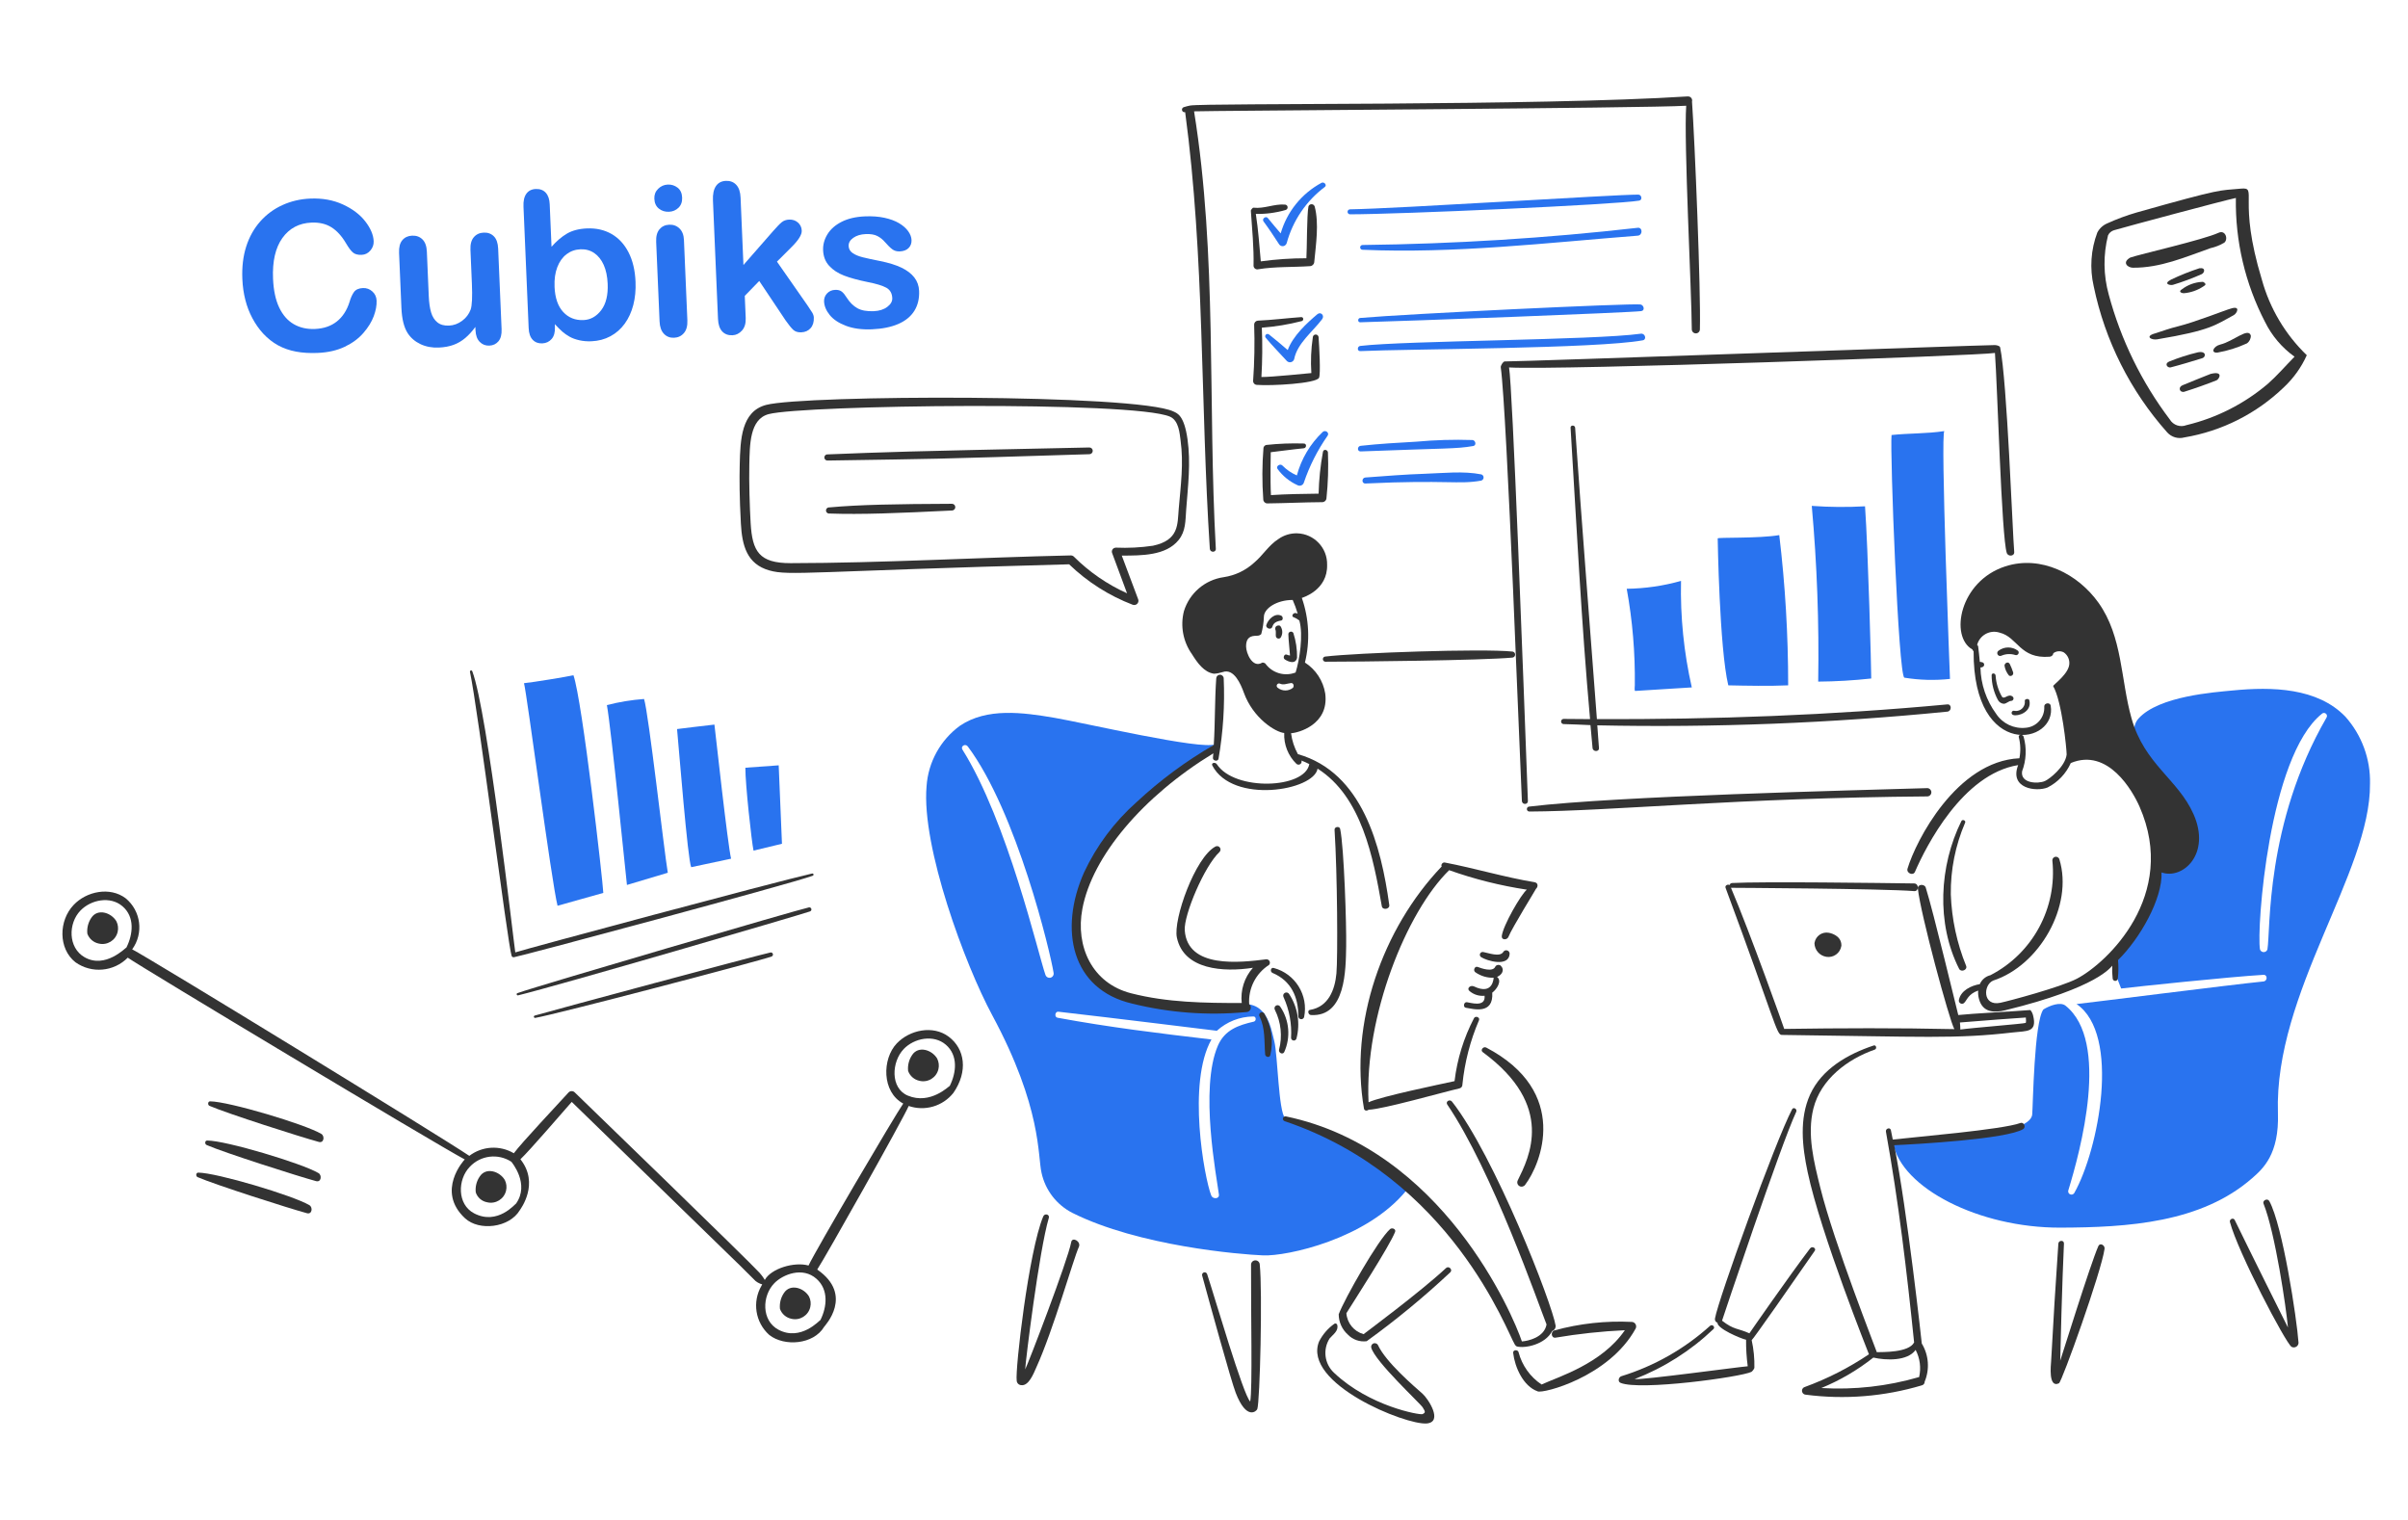 <?xml version="1.0" encoding="UTF-8"?><svg xmlns="http://www.w3.org/2000/svg" width="316.872" height="200" viewBox="0 0 316.872 200"><defs><style>.h{fill:#333;}.i{fill:#2973ef;}</style></defs><g id="a"><path class="i" d="M311.872,103.132c.079-3.25-1.081-6.408-3.245-8.834-3.674-3.8-9.623-3.959-14.888-3.436-2.289,.228-9.647,.714-12.324,3.681-3.375,3.741,9.576,13.3-2.809,31.358-.821,1.2-.136,2.454,.518,4.172,1.772-.219,14.258-1.538,18.733-1.8,.545-.032,.545,.818,0,.872-4.39,.438-22.987,2.809-24.6,2.973,5.862,4.008,2.907,19.19-.3,24.867-.124,.204-.39,.27-.595,.146-.162-.098-.241-.289-.196-.473,1.607-5.253,5.515-19.613-.355-24.322-.68-.547-2.072-.028-2.917,.491-1.227,1.636-1.372,12.814-1.473,13.824-.3,3-13.606,3.136-18.3,3.763,1.063,5.89,11.289,11.155,21.977,11.125,8.917-.025,18.563-.638,25.277-6.517,1.411-1.235,3.564-3.135,3.381-8.562-.523-15.833,12.216-31.66,12.116-43.328Zm-5.726-8.7c-8.081,13.975-7.35,28.056-7.771,30.485-.08,.271-.365,.426-.636,.346-.167-.049-.297-.179-.346-.346-.455-2.674,1.145-25.359,8.126-30.976,.15-.163,.403-.173,.565-.023,.145,.133,.171,.352,.062,.516v-.002Z"/><path class="i" d="M169.128,147.169c-.9-.9-.982-8.316-1.445-10.171s-1.009-5.781-5.236-4.69c-14.779,3.816-37.22-9.325-2.563-34.384-1.663,.818-17.207-2.8-21.078-3.463-4.228-.725-8.941-1.361-12.488,1.039-2.568,1.875-4.176,4.79-4.39,7.962-.691,7.988,5.1,23.558,8.616,30.076,6.6,12.241,5.986,18.6,6.517,20.8,.496,2.275,1.988,4.207,4.063,5.263,8.748,4.373,22.086,5.469,25.113,5.59,3.108,.124,13.607-2.127,18.842-8.562-1.472-4.252-15.27-8.778-15.951-9.46Zm-31.549-18.869c-.911-2.549-4.989-20.215-10.934-29.667-.274-.435,.383-.846,.709-.409,6.451,8.633,10.873,27.132,11.289,29.776,.063,.299-.129,.593-.428,.656-.271,.057-.543-.095-.636-.356Zm27.4,6.135c-2,.461-3.812,1.066-4.717,3.163-2.439,5.651-.144,17.371,.136,19.578,.08,.628-.817,.627-1.009,.137-.925-2.373-3.19-14.834,.028-20.533-6.763-.79-13.555-1.621-20.26-2.863-.437-.081-.328-.84,.109-.791,6.945,.788,20.832,2.509,20.86,2.509,1.307-1.189,3.004-1.858,4.771-1.881,.413-.054,.467,.594,.086,.681h-.004Z"/><path class="h" d="M263.772,87.563c.072,.492,.28,.955,.6,1.336,.176,.103,.403,.044,.506-.132,.049-.084,.063-.183,.04-.277-.12-.373-.266-.738-.436-1.091-.197-.406-.662-.192-.71,.164Z"/><path class="h" d="M263.364,86.281c.587-.255,1.247-.284,1.854-.082,.183,.046,.369-.065,.415-.248,.029-.116-.004-.239-.088-.324-.758-.574-1.805-.574-2.563,0-.172,.12-.213,.357-.093,.529,.107,.152,.307,.205,.475,.125Z"/><path class="h" d="M262.082,88.872c.005,1.123,.286,2.228,.818,3.217,.15,.291,.437,.486,.763,.518,.382,0,.655-.381,1.009-.381,.175-.014,.306-.167,.292-.342-.007-.092-.054-.176-.128-.231-.573-.436-1.063,.436-1.391,.027-.493-.859-.782-1.82-.845-2.808-.048-.329-.536-.355-.518,0Z"/><path class="h" d="M264.918,94.08c.572,.218,2.508-.355,2.127-1.936-.082-.273-.628-.191-.6,.082,.089,.638-.356,1.227-.994,1.316-.123,.017-.248,.015-.37-.008-.15-.049-.31,.033-.359,.182-.049,.15,.033,.31,.182,.359,.005,.002,.009,.003,.014,.004Z"/><path class="h" d="M258.101,108.041c-2.918,5.9-3.327,13.456-.3,19.441,.248,.49,1.125,.161,.927-.382-1.218-2.993-1.901-6.177-2.018-9.407-.04-3.242,.601-6.456,1.882-9.434,.132-.302-.356-.492-.491-.218Z"/><path class="h" d="M267.535,133.617c0-.109-.245-.709-.409-.709-1.908,.164-7.716,.464-9.434,.655-.218-.791-3.281-13.631-4.281-16.77-.165-.517-1.1-.462-1.036,.137,.341,3.3,4.144,17.342,4.8,18.487-7.444-.164-14.943-.136-22.387-.027,0-.055-4.444-12.543-7.007-18.569,0,0,20.042,.1,24.1,.436,.654,.054,.654-1,0-1.009-4.009-.055-20.014-.273-23.968-.055-.155,.015-.284,.124-.327,.273-.218-.163-.629,.055-.518,.355,6.523,17.572,6.7,19.351,7.389,19.359,18.681,.232,22.856,.551,30.431-.327,1.83-.212,3.22,.027,2.647-2.236Zm-.981,.982c-.137,.109-7.117,.654-8.589,.872,0-.3-.028-.627-.055-.927,1.827-.163,8.453-.654,8.671-.654,.027,.273,.055,.654-.027,.71v-.001Z"/><path class="h" d="M240.65,122.738c-.873-.158-1.71,.421-1.868,1.295-.006,.032-.011,.063-.014,.095,.027,.887,.679,1.63,1.555,1.773,.933,.159,1.817-.469,1.976-1.401,.006-.033,.01-.066,.014-.099,0-1.418-1.663-1.663-1.663-1.663Z"/><path class="h" d="M194.923,125.955c.687,.455,3.637,1.363,3.735-.463-.001-.249-.203-.45-.453-.45-.163,.001-.313,.089-.393,.232-.449,.7-1.938,.122-2.618,0-.198-.05-.399,.071-.449,.269-.04,.162,.032,.33,.177,.412Z"/><path class="h" d="M197.513,127.1c-.187-.185-.488-.183-.673,.003-.024,.024-.045,.05-.063,.079-.323,.793-1.883,.223-2.318,.055-.411-.159-.656,.493-.3,.709,.703,.489,1.544,.738,2.4,.709-.028,.027-.048,2.358-2.591,1.145-.462-.221-1.01,.247-.6,.6,.55,.473,1.269,.7,1.991,.627,.163,1.609-1.963,.872-2.345,.845-.409-.028-.518,.678-.109,.736,.9,.129,3.654,.982,3.463-1.99,.572-.409,1.336-1.554,.627-2.072,.627-.246,1.043-.907,.518-1.446Z"/><path class="h" d="M201.93,116.084c-3.98-.658-7.846-1.834-11.806-2.59-.3-.057-.546,.3-.409,.518-7.826,8.208-12.174,20.63-10.226,31.876,.052,.3,.437,.3,.6,.136,1.882-.055,9.868-2.329,11.971-2.809,.236-.057,.397-.276,.381-.518,.293-2.912,1.028-5.763,2.182-8.453,.16-.383-.466-.628-.655-.272-1.348,2.586-2.216,5.394-2.563,8.289-1.99,.436-9.68,2.018-11.316,2.781-.545-11.288,4.99-25.058,10.607-30.539,3.319,1.179,6.743,2.038,10.225,2.563-.763,.6-3.149,4.743-3.3,6.108-.06,.545,.7,.542,.873,.109,.468-1.182,3.626-6.271,3.626-6.326,.301-.273,.301-.791-.19-.873Z"/><path class="h" d="M238.196,164.266c-2.747,3.611-7.962,11.125-7.99,11.179-1.532-.689-2.033-.437-3.6-1.663,0-.027,7.682-23.032,9.762-27.485,.165-.354-.359-.684-.545-.328-2.236,4.281-9.731,25.064-10.144,27.513-.057,.247,.086,.496,.327,.573-.054,.763,3.027,2.072,3.763,2.236-.01,1.167,.062,2.333,.218,3.49-1.145,.082-13.933,1.827-14.888,1.69,3.851-1.491,7.372-3.724,10.363-6.571,.3-.277-.136-.708-.436-.436-3.362,3.032-7.345,5.293-11.671,6.626-.354,.109-.514,.7-.109,.872,2.505,1.065,15.845-.758,17.233-1.445,.17-.137,.302-.315,.382-.518,.029-1.228-.09-2.455-.355-3.654,.137-.027,5.7-7.989,8.262-11.7,.328-.379-.296-.735-.572-.379Z"/><path class="h" d="M265.872,147.769c-2.369,.88-14.043,1.854-16.8,2.181-.081-.409-.166-.817-.245-1.227-.084-.435-.733-.246-.654,.191,1.666,9.206,2.754,18.433,3.708,27.731-.709,1.363-4.145,1.254-4.908,1.282,0-.109-5.625-14.314-7.444-21.678-.822-3.326-1.763-6.951-.9-10.389,.965-3.842,4.485-6.5,8.071-7.744,.326-.112,.191-.654-.136-.545-3.38,1.122-6.842,3.082-8.371,6.462-1.444,3.192-1.03,6.843-.327,10.171,1.732,8.2,8.071,23.968,8.071,24-2.633,1.773-5.471,3.22-8.453,4.309-.272,.088-.42,.38-.331,.652,.067,.204,.253,.346,.467,.356,5.12,.666,10.322,.248,15.27-1.227,.229-.049,.391-.256,.382-.49,.682-1.637,.54-3.503-.382-5.018,0-.054-1.909-17.532-3.627-26.094,3-.137,14.806-.791,16.988-2.127,.385-.278,.058-.958-.379-.796Zm-26.2,34.875c2.458-1.009,4.762-2.358,6.844-4.008,1.636,.381,4.5,.49,5.563-1.009,.574,1.098,.738,2.364,.463,3.572-4.176,1.215-8.529,1.704-12.87,1.445Z"/><path class="h" d="M276.125,163.966c-1.034,2.319-4.963,14.97-5.018,15.079,0-.682,.272-10.963,.491-15.406,.024-.491-.7-.464-.736,0-.356,5.157-.674,10.328-.954,15.515-.023,.409-.4,3.561,1.036,2.863,.384-.187,5.589-14.689,6-17.7,.062-.459-.601-.842-.819-.351Z"/><path class="h" d="M298.62,158.049c-.24-.439-.928-.082-.763,.327,1.547,3.848,3,13.825,3.217,16.306-.163-.3-5.586-11.209-7.007-14.152-.17-.351-.729-.111-.628,.273,1.058,3.989,7.329,15.906,8.1,16.415,.298,.169,.677,.065,.847-.234,.049-.087,.077-.184,.081-.284-.224-3.192-2.094-15.453-3.846-18.651Z"/><path class="h" d="M201.249,106.786c10.663-.05,27.613-1.8,52.38-1.99,.301-.013,.535-.268,.522-.569-.012-.283-.239-.51-.522-.522-9.728,.294-40.757,1.034-52.38,2.427-.181,0-.327,.147-.327,.328,0,.18,.146,.326,.327,.327Z"/><path class="h" d="M256.247,92.689c-15.328,1.433-30.73,1.991-46.109,1.936-.955-12.788-1.984-25.552-2.863-38.338-.027-.382-.624-.382-.6,0,.783,12.781,1.418,25.577,2.563,38.338-1.173,0-2.318-.014-3.49-.027-.188,.01-.332,.171-.322,.359,.009,.174,.148,.313,.322,.322,1.173,.028,2.372,.082,3.544,.137,.082,1.009,.182,1.991,.273,3,.05,.546,.895,.546,.845,0-.089-.981-.136-1.99-.218-2.972,15.374,.321,30.753-.28,46.055-1.8,.599-.057,.6-1.011,0-.955Z"/><path class="i" d="M215.128,90.18c.055-4.26-.302-8.515-1.064-12.706,2.416-.031,4.818-.379,7.144-1.036-.103,4.712,.374,9.419,1.418,14.015-2.318,.164-5.126,.3-7.444,.464-.136,.027-.054-.737-.054-.737Z"/><path class="i" d="M226.035,70.848c-.109-.164,5.426,.027,8.1-.436,.786,6.56,1.177,13.161,1.172,19.768-2.4,.11-5.48,.055-7.88,0-1.174-4.935-1.392-19.332-1.392-19.332Z"/><path class="i" d="M239.259,89.69c.128-7.717-.154-15.436-.845-23.123,2.332,.168,4.673,.187,7.008,.055,.409,5.78,.818,21.323,.818,22.659-2.319,.254-4.649,.391-6.981,.409Z"/><path class="i" d="M256.601,89.335c-1.998,.216-4.016,.161-6-.163-.789-.223-1.908-29.64-1.69-31.93,2.318-.246,4.635-.164,6.953-.519-.544,.11,.737,32.612,.737,32.612Z"/><path class="h" d="M222.653,13.368c.079-.288-.091-.586-.38-.664-.063-.017-.128-.023-.192-.017-19.8,1.273-63.56,.845-65.469,1.2-.286,.056-.568,.128-.845,.218-.178,.061-.273,.255-.213,.433,.057,.167,.232,.263,.404,.221,2.563,19.087,2,38.294,3.244,57.452,.034,.518,.82,.518,.791,0-1.063-19.144,.191-38.556-2.863-57.561,1.5-.082,59.634-.409,64.76-.736-.327,4.717,.709,24.377,.736,29.421,0,.294,.238,.532,.532,.532s.532-.238,.532-.532c.141-5.043-.682-25.058-1.037-29.967Z"/><path class="i" d="M177.635,28.2c6.435,0,35.04-1.274,38.065-1.8,.464-.08,.327-.789-.109-.791-3.136-.013-31.628,1.841-37.956,1.936-.181,.01-.319,.165-.309,.346,.009,.167,.142,.3,.309,.309Z"/><path class="i" d="M179.298,32.865c12.1,.525,24.161-.909,36.211-1.855,.682-.053,.655-1.118,0-1.036-12.024,1.367-24.11,2.123-36.211,2.263-.173,0-.314,.141-.314,.314,0,.173,.141,.314,.314,.314Z"/><path class="i" d="M178.998,42.408c6.306-.164,35.667-1.279,36.975-1.472,.545-.081,.327-.819-.109-.873-1.363-.167-30.649,1.227-36.838,1.773-.382,0-.409,.582-.028,.572Z"/><path class="i" d="M178.998,46.2c6.241-.29,31.093-.308,37.166-1.418,.573-.1,.327-.952-.246-.872-6.241,.868-30.9,.895-36.92,1.609-.409,.046-.436,.7,0,.681Z"/><path class="i" d="M179.053,59.4c11.558-.446,12.46-.313,14.806-.709,.464-.079,.327-.76-.109-.791-2.456-.08-4.915-.007-7.362,.218-2.454,.137-4.91,.28-7.335,.545-.464,.047-.491,.752,0,.737Z"/><path class="i" d="M179.68,63.622c10.743-.506,12.243,.159,15.243-.382,.226-.066,.356-.302,.29-.528-.041-.14-.15-.249-.29-.29-2.372-.468-5.017-.16-7.417-.081-2.618,.085-5.231,.3-7.826,.49-.517,.038-.518,.816,0,.791Z"/><path class="h" d="M173,27.166c-.073-.226-.316-.35-.542-.276-.131,.043-.234,.145-.276,.276-.224,1.144-.191,5.7-.273,6.817-2.007-.002-4.012,.135-6,.409-.191-2.1-.327-4.145-.654-6.245,1.327,.029,2.652-.145,3.926-.518,.192-.057,.301-.258,.244-.45-.046-.156-.191-.262-.353-.259-1.393-.111-2.727,.573-4.117,.409-.137-.027-.355,.328-.355,.382,.164,2.4,.409,4.852,.355,7.253,.006,.273,.233,.489,.506,.482,.041-.001,.082-.007,.121-.018,2.257-.368,4.556-.252,6.817-.409,.293-.018,.527-.252,.545-.546,.213-2.263,.648-5.056,.056-7.307Z"/><path class="i" d="M173.899,24.057c-2.611,1.406-4.547,3.804-5.371,6.653-.573-.654-1.139-1.341-1.691-2.017-.269-.33-.815,.107-.572,.436,.717,.975,1.392,1.989,2.045,3,.163,.262,.507,.342,.768,.179,.116-.072,.202-.184,.241-.316,.801-2.955,2.567-5.557,5.017-7.393,.323-.248-.086-.716-.437-.543Z"/><path class="h" d="M173.518,44.4c0-.211-.171-.382-.382-.382-.211,0-.382,.171-.382,.382-.232,1.552-.296,3.124-.191,4.69-.081,0-5.344,.545-6.571,.518,.127-2.161,.146-4.327,.055-6.49,1.776-.134,3.537-.426,5.262-.872,.273-.081,.246-.542-.082-.519-1.907,.134-3.79,.382-5.7,.464-.264,.017-.473,.227-.49,.491,.086,2.482,.04,4.967-.137,7.444-.002,.284,.226,.516,.51,.518,.003,0,.005,0,.008,0,1.852,.147,7.753-.173,8.153-.927,.236-.443,.034-4.144-.053-5.317Z"/><path class="i" d="M173.354,41.345c-1.423,1.2-3.217,2.863-3.9,4.717-.818-.709-1.618-1.379-2.454-2.045-.129-.112-.324-.099-.436,.029-.102,.116-.102,.29,0,.407,.891,1.071,1.856,2.043,2.781,3.054,.23,.222,.595,.216,.817-.014,.063-.065,.11-.144,.137-.231,.414-2.1,2.432-3.6,3.681-5.263,.365-.484-.183-1.028-.626-.654Z"/><path class="h" d="M174.745,59.532c-.024-.355-.571-.49-.655-.082-.336,1.818-.527,3.66-.572,5.508-2.1,.027-4.172,.055-6.272,.191-.109-1.881-.027-5.644-.027-5.644,.3-.028,3.187-.412,4.336-.518,.408-.038,.409-.645,0-.627-1.648-.051-3.297,.012-4.936,.19-.172,.049-.306,.183-.354,.355-.186,2.268-.195,4.547-.028,6.817,.007,.283,.235,.511,.518,.518,2.428-.027,4.827-.15,7.254-.164,.297-.01,.535-.248,.545-.545,.208-1.992,.272-3.997,.191-5.999Z"/><path class="i" d="M174.063,56.833c-1.643,1.558-2.822,3.539-3.408,5.726-.716-.308-1.364-.753-1.909-1.309-.3-.3-.9,.107-.627,.463,.673,.924,1.575,1.657,2.617,2.127,.283,.156,.639,.053,.795-.229,.022-.039,.039-.081,.051-.125,.74-2.182,1.786-4.248,3.108-6.135,.3-.409-.278-.825-.627-.518Z"/><path class="h" d="M263.2,45.707c-.052-.245-.627-.3-.682-.3-1.745,0-61.787,2.154-64.514,2.154-.218,0-.545,.572-.518,.763,.833,5.942,2.569,53.171,2.781,57.071,.028,.518,.81,.518,.791,0-.612-16.517-2.018-54.59-2.482-57.044,6.436,.382,62.088-1.554,63.942-1.908,.327,4.362,.866,24.206,1.555,26.313,.168,.516,1.036,.463,.981-.137-.218-2.398-.935-22.558-1.854-26.912Z"/><path class="h" d="M199.04,85.736c-4.032-.415-20.562,.169-24.622,.654-.188,0-.341,.153-.341,.342,0,.188,.153,.34,.341,.341,4.09,0,20.565-.17,24.622-.545,.218-.033,.369-.237,.336-.455-.026-.173-.162-.309-.336-.336Z"/><path class="h" d="M288.64,107.113c-2.042-4.582-6.449-6.548-8.153-12.6-1.437-5.1-1.154-10.709-4.335-15.188-2.708-3.812-7.578-6.317-12.27-4.8-6.04,1.954-7.338,9.258-4.336,10.934,0,0,.109,.218,.164,.246-.077,14.4,11.041,12.237,10.143,7.144-.082-.464-.857-.355-.845,.109,.087,1.449-1.006,2.7-2.454,2.808-1.53,.16-3.022-.544-3.872-1.827-1.302-1.775-2.026-3.907-2.072-6.108,.114-.001,.226-.029,.327-.081,.158-.094,.21-.298,.117-.456-.029-.048-.069-.088-.117-.117-.13-.052-.269-.08-.409-.082-.055-.654-.137-1.336-.218-2.018-.008-.091-.059-.172-.137-.218,.328-1.238,1.597-1.976,2.835-1.649,.046,.012,.092,.026,.137,.041,2.366,.572,2.63,3.483,6.572,3.163,.255-.015,.462-.211,.491-.464,.396-.296,.926-.338,1.363-.109,.444,.303,.717,.799,.736,1.336,.108,1.42-2.206,2.971-2.127,3.109,1.147,1.974,1.773,8.262,1.773,9-.191,1.609-2.26,3.225-2.863,3.49-.895,.393-3.245,.327-3-1.282,.558-1.466,.625-3.074,.191-4.581-.079-.3-.734-.3-.627,.082,.235,.91,.263,1.86,.082,2.782-8.262,.381-13.641,10.869-14.725,14.533-.168,.571,.734,.981,.982,.409,1.458-3.36,6.272-12.87,13.579-14.043-1.2,3.109,2.4,3.543,3.872,2.945,1.356-.691,2.434-1.827,3.054-3.217,4.908-2.045,8.146,3.684,9.053,5.753,5.112,11.661-4.28,20.562-8.262,22.632-2.154,1.119-8.973,2.937-10.062,3.163-2.353,.487-2.269-2.348-.954-2.918,6.08-1.963,10.6-9.831,8.725-15.951-.069-.251-.329-.399-.58-.33-.209,.057-.352,.249-.347,.466,.658,6.235-2.58,12.234-8.153,15.106-.622,.15-1.137,.585-1.39,1.173-1.145,.191-2.5,.842-2.754,2.072-.054,.223,.083,.448,.306,.503,.133,.032,.273-.003,.375-.094,.384-.352,.519-1.172,1.855-1.636-.029,.376,.008,.754,.109,1.118,.483,1.767,1.966,1.838,3.463,1.473,12.265-2.993,13.906-5.727,14.07-5.863-.027,.555-.009,1.111,.054,1.663,0,.188,.153,.341,.341,.341s.341-.153,.341-.341c.089-.797,.098-1.601,.027-2.4,2.89-2.836,5.863-8.071,5.726-11.534,2.788,.984,6.545-2.425,4.199-7.687Z"/><path class="h" d="M166.646,126.228c-3.486,.437-10.392,1.254-10.743-3.818-.138-1.99,2.568-8.447,4.581-10.307,.173-.179,.169-.466-.011-.639-.143-.139-.36-.167-.534-.07-2.673,1.417-5.575,9.6-5.072,11.971,.9,4.258,6.135,4.581,10.007,3.981-1.127,1.266-1.662,2.951-1.472,4.635-4.909,0-9.762-.055-14.561-1.281-5.126-1.31-7.347-6.16-6.408-11.125,1.3-6.895,7.935-14.779,17.233-20.451-.027,.191-.027,.409-.055,.6-.027,.409,.68,.518,.737,.109,.608-3.492,.836-7.039,.681-10.58-.012-.271-.242-.481-.513-.468-.254,.011-.457,.215-.468,.468-.209,2.915-.137,5.836-.328,8.78-3.664,2.116-7.075,4.641-10.17,7.526-2.906,2.579-5.254,5.725-6.9,9.244-3.342,7.534-1.659,15.41,6.353,17.26,4.865,1.205,9.898,1.583,14.888,1.118,.818,0,.846-.818,.491-1.036-.139-2.076,.864-4.062,2.618-5.181,.162-.184,.143-.465-.042-.626-.086-.075-.198-.115-.312-.11Z"/><path class="h" d="M172.509,133.563c4.6,.273,4.576-5.972,4.635-9.053,.051-2.645-.274-13-.79-15.433-.087-.408-.763-.3-.737,.109,.374,5.888,.431,16.85,.246,18.9-.2,2.181-1.064,4.39-3.463,4.8-.382,.022-.273,.654,.109,.677Z"/><path class="h" d="M195.113,138.444c9.631,7.065,6.076,13.889,4.609,16.878-.142,.28-.031,.623,.249,.765,.257,.131,.572,.048,.732-.192,2.074-2.726,5.957-12.223-5.126-18.051-.378-.199-.824,.335-.464,.6Z"/><path class="h" d="M190.287,166.856c-3.371,3.145-10.825,8.671-10.852,8.7-1.26-.349-2.165-1.452-2.263-2.756,1.09-1.745,5.644-8.78,6.407-10.688,.164-.409-.407-.6-.654-.382-1.571,1.375-6.006,9.179-6.762,11.207,.002,1.021,.438,1.993,1.2,2.672,.641,.67,1.563,.995,2.482,.873,3.862-2.789,7.541-5.822,11.016-9.08,.332-.349-.221-.875-.574-.546Z"/><path class="h" d="M187.179,183.38c-1.058-.933-4.809-4.125-5.863-6.408-.137-.225-.431-.296-.656-.158-.175,.107-.262,.313-.216,.513,.471,1.805,6.464,7.361,6.762,7.853,.329,.544,.442,.694-.027,.9-.324,.141-6.992-1.027-11.645-5.454-1.246-1.168-1.486-3.058-.571-4.5,.436-.518,1.2-.982,1.009-1.772-.027-.137-.16-.225-.296-.198-.03,.006-.06,.018-.086,.034-.854,.606-1.546,1.411-2.018,2.345-2.194,5.51,11.417,11.02,14.179,10.771,2.181-.196,.195-3.249-.572-3.926Z"/><path class="h" d="M204.712,174.464c-.457-2.934-8.037-22.365-13.634-29.5-.3-.382-.9-.024-.627,.382,5.924,8.723,12.025,26.34,13.061,28.931-.3,1.718-2.454,2.181-3.245,2.236-1.173-3.49-10.411-25.322-31.057-29.613-.176-.036-.348,.077-.384,.253-.033,.163,.061,.324,.22,.375,21.952,7.412,29.285,27.812,30.294,29.394,.058,.102,.142,.187,.245,.245,1.064,.3,3.763-.245,4.663-2.018,.29-.1,.479-.379,.464-.685Z"/><path class="h" d="M214.746,173.946c-3.438-.172-6.881,.206-10.2,1.118-.518,.137-.437,1.028,.136,.954,3.022-.511,6.073-.839,9.135-.982-3.054,4.445-8.78,6.135-10.962,7.144-1.496-.999-2.573-2.512-3.026-4.253-.079-.356-.764-.355-.709,.109,.218,1.854,1.309,4.363,3.217,5.044,.681,.34,9.42-1.9,12.9-8.262,.151-.295,.034-.656-.261-.808-.072-.037-.15-.059-.231-.064Z"/><path class="h" d="M140.961,163.448c-.431,2.373-5.7,16.087-6.054,16.742,.028-.954,1.837-15.648,3.109-19.933,.137-.463-.543-.653-.737-.19-1.914,4.589-3.7,20.1-3.49,21.6,.017,.324,.276,.583,.6,.6,1.006,.132,1.655-1.612,1.963-2.29,2.262-4.968,4.891-14.31,5.617-15.9,.326-.712-.87-1.392-1.008-.629Z"/><path class="h" d="M165.772,166.393c-.013-.316-.28-.562-.596-.549-.298,.012-.536,.251-.549,.549-.027,6.63,.2,16.319-.109,18.023-.9-.763-4.714-13.88-5.672-16.769-.061-.178-.255-.273-.433-.213-.167,.057-.263,.232-.221,.404,.959,3.512,3.8,13.846,4.417,15.433,1.42,3.67,2.726,2.427,2.836,2.154,.354-.873,.7-15.544,.327-19.032Z"/><path class="h" d="M167.464,128.028c2.447,1.027,3.4,3.19,3.382,5.7,.003,.215,.179,.388,.395,.385,.17-.002,.319-.114,.368-.276,.592-2.868-1.153-5.701-3.981-6.462-.412-.13-.547,.492-.164,.653Z"/><path class="h" d="M168.91,131.218c.758,1.675,1.095,3.509,.981,5.344,.004,.201,.17,.361,.371,.357,.154-.003,.289-.102,.338-.248,.526-2.001,.179-4.131-.954-5.862-.113-.203-.369-.276-.573-.164s-.276,.369-.164,.573Z"/><path class="h" d="M167.764,132.881c.815,1.63,1.009,3.501,.546,5.263-.075,.383,.472,.686,.681,.3,.876-1.946,.68-4.206-.518-5.972-.113-.196-.363-.263-.559-.15-.196,.113-.263,.363-.15,.559Z"/><path class="h" d="M165.747,133.754c.774,1.576,.6,3.3,.736,4.99,.028,.354,.6,.491,.681,.081,.436-1.852,.154-3.801-.79-5.453-.105-.173-.331-.228-.504-.122s-.228,.331-.122,.504Z"/><path class="h" d="M170.191,83.282c-.1-.167-.316-.222-.483-.122-.101,.06-.166,.168-.171,.285,0,.655,.218,2.536,.218,2.809-.142-.009-.281-.046-.409-.109-.359-.154-.572,.435-.273,.627,.547,.352,1.417,.654,1.609-.218,.019-1.11-.147-2.216-.491-3.272Z"/><path class="h" d="M167.819,82.818c.136,.3,.022,.628,.082,.955,.059,.194,.264,.303,.458,.244,.053-.016,.102-.044,.142-.081,.313-.461,.313-1.066,0-1.527-.082-.191-.791-.163-.682,.409Z"/><path class="h" d="M167.41,82.518c.108-.245,.163-.709,1.2-.872,.245-.055,.245-.491,0-.627-.846-.409-1.718,.463-1.964,1.2-.163,.408,.572,.735,.764,.299Z"/><path class="h" d="M182.816,119.084c-1.071-7.739-3.518-17.424-12.025-19.851-.47-.854-.775-1.788-.9-2.754,.873-.027,5.025-1.088,4.5-5.208-.267-1.682-1.239-3.17-2.672-4.09,.689-2.816,.547-5.771-.409-8.507,.164-.055,3.406-1.036,3.327-4.336,.059-2.239-1.708-4.101-3.947-4.16-.88-.023-1.744,.241-2.461,.752-1.283,.816-2.012,2.106-3.163,3.081-1.121,1.035-2.527,1.71-4.036,1.936-2.465,.349-4.505,2.092-5.235,4.472-.498,1.955-.109,4.029,1.063,5.671,.7,1.122,1.578,2.372,2.891,2.563,.389-.023,.774-.097,1.145-.218,1.486-.536,2.389,1.613,2.781,2.7,1.223,3.392,4.172,5.208,5.317,5.317-.068,1.522,.517,3,1.609,4.063,.166,.15,.423,.138,.574-.029,.1-.111,.132-.268,.082-.408,.354,.137,.709,.3,1.036,.464-.573,3.272-9.822,3.585-12.162,.027-.216-.328-.786-.193-.6,.164,2.679,5.122,13.388,3.3,13.851,.409,5.808,3.681,7.329,11.7,8.453,18.105,.096,.544,1.061,.41,.982-.163Zm-16.306-31.767c0-.027-.3-.19-.436-.109-1.251,.743-2.1-1.254-2.1-2.154,0-.845,.3-1.343,1.173-1.39,.355-.02,.545,.027,.818-.219,.208-.756,.327-1.534,.354-2.317,.035-1.063,1.663-2.182,3.79-2.182,.259,.585,.477,1.186,.655,1.8-.631-.316-.84,.376-.6,.436,.294,.113,.57,.27,.818,.464,.545,1.881,.027,5.208-.491,6.844-1.439,.561-3.076,.079-3.981-1.173Zm1.936,2.645c.464,.218,.954-.034,1.445-.081,.327-.032,.438,.41,.246,.627-.583,.463-1.408,.463-1.991,0-.146-.091-.19-.284-.099-.43,.084-.134,.256-.184,.399-.116Z"/></g><g id="b"><g><path class="i" d="M49.558,39.559c.026,.626-.101,1.308-.376,2.05-.277,.741-.73,1.476-1.363,2.205-.631,.729-1.452,1.336-2.459,1.817-1.01,.48-2.197,.751-3.563,.809-1.037,.044-1.984-.014-2.84-.174-.859-.159-1.642-.434-2.353-.819-.709-.386-1.37-.906-1.98-1.561-.544-.594-1.014-1.265-1.412-2.014-.4-.747-.71-1.55-.928-2.41-.221-.858-.352-1.775-.393-2.749-.067-1.581,.102-3.007,.509-4.277s1.021-2.368,1.841-3.293,1.796-1.645,2.928-2.159c1.131-.514,2.35-.799,3.655-.854,1.59-.068,3.02,.19,4.288,.77,1.269,.582,2.255,1.325,2.954,2.23,.701,.906,1.07,1.774,1.105,2.605,.02,.456-.123,.865-.43,1.226-.307,.362-.688,.553-1.144,.573-.509,.022-.897-.082-1.161-.313-.266-.229-.567-.633-.904-1.209-.56-.952-1.201-1.654-1.923-2.106-.722-.453-1.595-.657-2.624-.614-1.634,.069-2.91,.747-3.826,2.029-.916,1.283-1.327,3.069-1.229,5.355,.066,1.528,.334,2.789,.806,3.784s1.112,1.728,1.919,2.194c.808,.468,1.738,.678,2.794,.633,1.143-.049,2.098-.373,2.863-.975,.767-.601,1.328-1.459,1.682-2.575,.15-.525,.342-.956,.577-1.293,.236-.336,.631-.516,1.186-.54,.474-.02,.888,.129,1.238,.444,.355,.316,.543,.72,.564,1.211Z"/><path class="i" d="M62.572,43.488l-.02-.469c-.413,.573-.855,1.056-1.321,1.452-.467,.397-.981,.698-1.544,.905s-1.212,.327-1.946,.358c-.883,.038-1.685-.112-2.402-.447-.717-.337-1.279-.819-1.691-1.446-.489-.758-.764-1.865-.826-3.322l-.309-7.249c-.031-.732,.111-1.286,.426-1.662,.315-.375,.746-.576,1.289-.599,.554-.023,1.008,.141,1.364,.493s.548,.89,.579,1.613l.25,5.856c.036,.849,.138,1.557,.305,2.128,.168,.569,.444,1.01,.829,1.32,.384,.311,.894,.452,1.529,.425,.615-.027,1.189-.233,1.718-.623s.907-.885,1.131-1.485c.183-.527,.239-1.665,.164-3.416l-.189-4.449c-.031-.723,.116-1.275,.44-1.656s.758-.583,1.303-.606c.545-.024,.99,.139,1.337,.486,.345,.348,.534,.889,.565,1.62l.452,10.6c.029,.697-.108,1.227-.409,1.589-.302,.362-.704,.553-1.203,.574s-.921-.143-1.262-.489c-.343-.349-.527-.848-.555-1.5Z"/><path class="i" d="M72.337,26.882l.238,5.588c.657-.743,1.335-1.32,2.033-1.731,.7-.409,1.575-.637,2.629-.682,1.215-.051,2.291,.191,3.233,.728,.939,.538,1.685,1.342,2.238,2.416,.551,1.072,.858,2.359,.922,3.859,.048,1.108-.05,2.13-.292,3.067-.243,.937-.618,1.756-1.125,2.457-.508,.702-1.134,1.255-1.883,1.658-.745,.403-1.579,.625-2.499,.663-.564,.024-1.096-.02-1.598-.133-.502-.113-.931-.27-1.29-.474-.355-.204-.663-.417-.919-.639-.256-.222-.594-.556-1.015-1.004l.015,.362c.029,.689-.115,1.216-.43,1.583s-.728,.561-1.237,.583c-.518,.022-.939-.137-1.263-.476-.323-.34-.499-.853-.528-1.541l-.68-15.973c-.033-.741,.092-1.308,.377-1.701,.283-.392,.692-.6,1.228-.623,.563-.024,1.004,.139,1.323,.487,.32,.349,.495,.858,.523,1.528Zm.637,10.861c.062,1.457,.443,2.561,1.142,3.314,.696,.753,1.589,1.106,2.669,1.06,.92-.039,1.695-.472,2.328-1.3,.629-.828,.914-1.987,.85-3.48-.041-.964-.215-1.79-.519-2.475-.308-.684-.725-1.206-1.248-1.564-.526-.358-1.13-.522-1.808-.494-.697,.029-1.308,.246-1.837,.649-.529,.403-.935,.972-1.216,1.704-.283,.732-.402,1.595-.36,2.586Z"/><path class="i" d="M88.031,27.865c-.508,.022-.951-.115-1.327-.413-.374-.297-.575-.732-.598-1.303-.023-.518,.144-.954,.5-1.304,.356-.351,.78-.537,1.272-.558,.474-.02,.902,.114,1.281,.402,.377,.289,.579,.723,.604,1.304,.023,.562-.138,1.01-.478,1.343-.344,.332-.761,.509-1.254,.529Zm1.97,3.702l.45,10.573c.031,.733-.119,1.294-.452,1.684-.332,.39-.765,.596-1.301,.619-.536,.023-.981-.151-1.332-.52-.352-.37-.543-.912-.572-1.627l-.447-10.466c-.031-.723,.113-1.275,.433-1.656,.319-.38,.747-.583,1.283-.606,.536-.022,.987,.142,1.349,.493,.364,.352,.56,.854,.588,1.505Z"/><path class="i" d="M103.366,42.14l-3.457-5.169-1.903,1.96,.123,2.908c.03,.706-.133,1.256-.487,1.653-.355,.394-.774,.602-1.256,.623-.561,.024-1.014-.144-1.35-.506-.337-.361-.521-.908-.552-1.641l-.665-15.598c-.035-.812,.095-1.439,.389-1.876,.294-.438,.731-.669,1.311-.694,.564-.024,1.02,.15,1.365,.52,.347,.37,.537,.93,.569,1.68l.378,8.871,3.929-4.49c.488-.558,.86-.941,1.12-1.149,.26-.208,.581-.32,.965-.336,.457-.019,.842,.11,1.157,.387,.316,.278,.484,.636,.502,1.073,.023,.535-.442,1.272-1.395,2.207l-1.867,1.865,4.003,5.736c.295,.426,.508,.749,.64,.973,.129,.222,.199,.437,.207,.642,.025,.581-.114,1.046-.417,1.394s-.713,.533-1.231,.556c-.446,.018-.795-.087-1.047-.318-.252-.23-.597-.654-1.034-1.271Z"/><path class="i" d="M120.946,38.276c.043,1.01-.166,1.884-.625,2.623-.462,.741-1.165,1.317-2.109,1.728s-2.104,.647-3.479,.705c-1.315,.056-2.45-.097-3.403-.458-.956-.362-1.668-.835-2.142-1.42-.473-.583-.722-1.179-.747-1.787-.016-.402,.111-.751,.385-1.05,.274-.297,.629-.457,1.068-.475,.384-.017,.68,.065,.894,.243,.214,.179,.422,.435,.623,.766,.403,.636,.874,1.104,1.409,1.403,.537,.3,1.256,.43,2.158,.392,.732-.032,1.326-.22,1.781-.566,.457-.345,.674-.728,.656-1.149-.026-.643-.291-1.102-.79-1.376s-1.312-.521-2.44-.741c-1.273-.259-2.313-.544-3.119-.854-.804-.311-1.456-.737-1.952-1.28-.499-.543-.765-1.224-.8-2.046-.031-.732,.159-1.434,.57-2.106,.409-.67,1.032-1.218,1.868-1.643,.836-.426,1.858-.664,3.065-.715,.947-.041,1.801,.022,2.565,.186,.763,.165,1.404,.402,1.923,.71,.52,.309,.919,.658,1.199,1.049,.281,.391,.43,.779,.446,1.163,.018,.42-.107,.77-.378,1.049-.269,.281-.664,.431-1.182,.453-.375,.016-.701-.078-.973-.281s-.587-.511-.947-.926c-.292-.345-.629-.618-1.014-.816-.382-.199-.896-.284-1.54-.257-.662,.028-1.205,.192-1.63,.493-.428,.299-.631,.659-.613,1.08,.017,.384,.191,.691,.523,.923,.332,.233,.775,.417,1.327,.555s1.31,.303,2.276,.494c1.147,.229,2.087,.521,2.824,.873,.734,.354,1.298,.783,1.692,1.291,.391,.506,.603,1.095,.631,1.765Z"/></g></g><g id="c"><g><path class="h" d="M9.931,126.623c2.134,1.508,5.046,1.25,6.881-.61,1.56,1.124,40.606,24.574,44.346,26.554-.072,.059-3.832,4.137,.026,7.732,1.857,1.731,5.831,1.261,7.213-1.048,.097-.161,2.639-3.492,.085-6.709,1.2-1.12,5.615-6.266,6.753-7.549,1.415,1.399,20.437,19.846,21.704,21.111,.143,.104,2.354,2.353,2.492,2.464,.694,.556,2.314,1.018,.534-1.071-1.398-1.55-22.748-22.226-24.381-23.798-.249-.197-.611-.154-.808,.095-.001,.001-.001,.001-.002,.002-1.253,1.39-6.175,6.605-7.16,7.955-1.84-1.088-4.156-.954-5.857,.341-3.564-2.423-42.43-26.22-44.364-27.173,1.536-2.116,1.159-5.061-.861-6.722-2.071-1.554-5.149-.913-6.841,.876-1.967,2.064-2.051,5.733,.239,7.552Zm57.362,26.25c.07,.098,2.439,2.919,.615,5.5-.092,.004-2.425,2.908-5.527,1.279-2.239-1.175-2.183-4.439-.564-6.115,1.422-1.522,3.732-1.802,5.477-.664ZM10.578,119.825c1.385-1.446,3.945-1.953,5.549-.566,1.633,1.408,1.38,3.669,.514,5.413-.092,.004-2.789,2.861-5.526,1.278-2.18-1.262-2.151-4.445-.538-6.127l.001,.002Z"/><path class="h" d="M100.209,169.181c-1.246,2.125-.82,4.833,1.016,6.475,1.999,1.577,5.831,1.26,7.213-1.049,.097-.161,3.969-4.19-.898-7.554,.997-1.485,11.24-19.682,12.037-21.523,2.13,.73,4.489,.038,5.887-1.728,1.948-2.826,1.509-5.785-.613-7.382-2.07-1.561-5.142-.904-6.841,.876-1.944,2.033-1.988,6.406,.85,7.917-1.019,1.426-11.612,19.448-12.463,21.311-1.895-.525-4.927,.394-5.758,1.9-.255,.318-.227,.328-.43,.758Zm18.71-31.142c1.385-1.446,3.945-1.953,5.55-.566,1.633,1.408,1.38,3.669,.514,5.413-.092,.004-2.55,2.528-5.526,1.278-2.325-.978-2.146-4.445-.533-6.127l-.004,.001Zm-17.019,30.806c1.128-1.149,3.714-2.204,5.55-.566,1.602,1.428,1.38,3.669,.514,5.413-.092,.004-2.579,2.846-5.526,1.278-2.255-1.198-2.181-4.452-.537-6.125Z"/><path class="h" d="M12.996,124.159c1.107,.265,2.219-.418,2.484-1.525,.113-.472,.056-.969-.162-1.403-.677-1.153-2.48-1.735-3.308-.452-.41,.612-.593,1.348-.517,2.08,.24,.666,.809,1.159,1.503,1.3Z"/><path class="h" d="M64.108,158.203c1.107,.266,2.219-.417,2.485-1.524,.113-.473,.056-.971-.162-1.405-.678-1.153-2.481-1.735-3.309-.453-.416,.609-.6,1.347-.517,2.08,.223,.678,.8,1.178,1.503,1.301Z"/><path class="h" d="M104.138,173.532c1.107,.266,2.219-.417,2.485-1.524,.113-.473,.056-.971-.162-1.405-.678-1.153-2.481-1.735-3.309-.453-.41,.612-.593,1.348-.517,2.08,.24,.666,.809,1.159,1.503,1.301Z"/><path class="h" d="M121.001,142.222c1.108,.265,2.22-.419,2.485-1.527,.113-.472,.055-.968-.162-1.402-.678-1.153-2.48-1.736-3.308-.452-.41,.612-.593,1.347-.517,2.079,.24,.666,.81,1.159,1.503,1.301Z"/><path class="h" d="M27.57,145.513c2.316,1.007,12.026,4.111,14.396,4.75,.667,.18,.796-.773,.313-1.061-2.133-1.268-12.179-4.265-14.624-4.282-.316-.005-.351,.478-.085,.593Z"/><path class="h" d="M27.202,150.671c2.315,1.006,12.027,4.11,14.397,4.75,.667,.18,.796-.773,.313-1.061-2.133-1.268-12.179-4.282-14.624-4.282-.327-.035-.39,.461-.086,.593Z"/><path class="h" d="M26.004,154.893c2.315,1.006,12.027,4.11,14.396,4.75,.668,.179,.796-.773,.313-1.061-2.132-1.268-12.178-4.266-14.624-4.282-.316-.006-.351,.477-.085,.593Z"/></g></g><g id="d"><path class="i" d="M68.954,89.898c.373,1.319,3.626,26.191,4.415,29.287,2.009-.559,4.014-1.118,6.021-1.692-.057-1.505-2.753-25.244-3.928-28.642-.86,.2-5.318,.931-6.508,1.046Z"/><path class="i" d="M79.863,92.779c1.602-.413,3.238-.682,4.888-.803,.602,1.849,2.638,20.012,3.125,22.865-1.792,.53-3.584,1.075-5.376,1.606-.129-1.061-2.078-20.615-2.638-23.668Z"/><path class="i" d="M89.095,95.933c.686-.086,3.985-.49,4.917-.588,.144,1.19,1.749,15.812,2.193,17.646l-5.247,1.118c-.459-.917-1.62-15.639-1.863-18.177Z"/><path class="i" d="M98.083,101.022l4.387-.316,.43,10.322-3.741,.901c-.258-1.217-1.09-8.8-1.075-10.907Z"/><path class="h" d="M106.871,114.941c-5.145,1.176-37.731,9.934-39.064,10.379-.215-1.333-3.642-31.749-5.662-36.999-.029-.082-.119-.124-.2-.095-.074,.026-.117,.104-.101,.181,1.063,4.974,4.968,35.812,5.476,37.358,.068,.207,.202,.187,.33,.187,1.304-.245,36.057-9.558,39.279-10.709,.214-.076,.128-.344-.057-.301Z"/><path class="h" d="M68.194,130.969c5.037-1.217,37.026-10.557,38.39-11.038,.145-.046,.225-.2,.179-.345-.043-.136-.183-.216-.322-.185-1.244,.245-35.566,10.278-38.318,11.269-.085,.011-.145,.088-.134,.173,.011,.085,.088,.145,.173,.134,.011-.001,.022-.004,.033-.008Z"/><path class="h" d="M70.445,133.936c2.619-.432,29.829-7.575,31.079-8.071,.145-.046,.225-.2,.179-.345-.043-.136-.183-.216-.322-.185-1.316,.259-28.481,7.564-31.022,8.3-.083,.026-.128,.115-.102,.197,.025,.079,.107,.124,.188,.104Z"/></g><g id="f"><path class="h" d="M303.554,46.74c-.714,1.586-1.734,3.015-3.002,4.205-3.604,3.481-8.178,5.787-13.119,6.615-.81,.221-1.676-.032-2.24-.655-4.86-5.452-8.199-12.088-9.68-19.241-.542-2.353-.376-4.813,.477-7.071,.285-.543,.751-.969,1.317-1.204,1.257-.572,2.553-1.051,3.879-1.435,11.5-3.244,10.688-2.848,13.669-3.131,2.361-.225-.467,1.267,2.79,11.989,1.046,3.778,3.087,7.207,5.908,9.929Zm-9.332-20.692c-1.742,.373-14.32,3.746-16.035,4.247-.346,.099-.633,.342-.786,.668-.648,2.562-.617,5.249,.091,7.795,1.595,5.948,4.325,11.531,8.039,16.443,.452,.75,1.379,1.062,2.193,.739,3.966-.949,7.651-2.826,10.751-5.476,1.213-1.078,2.279-2.318,3.467-3.53-1.649-1.178-2.981-2.745-3.878-4.562-2.616-5.038-3.936-10.648-3.842-16.324Z"/><path class="h" d="M283.654,43.85c.96-.321,1.925-.655,2.905-.896,2.31-.567,6.412-2.205,6.952-2.333,1.4-.472,.854,.62,.433,.845-2.416,1.294-2.993,2.003-10.088,3.186-.748,.125-1.707-.405-.201-.802Z"/><path class="h" d="M280.331,33.89c1.161-.412,9.644-2.348,11.608-3.259,.909-.422,1.316,.84,.756,1.301-.563,.335-1.175,.579-1.815,.721-3.364,1.188-6.579,2.601-10.215,2.575-.647-.003-1.499-.677-.334-1.339Z"/><path class="h" d="M291.807,46.394c-.943,.096-.584-.826,.379-1.062,1.71-.417,3.669-2.301,4.003-1.178,.014,.408-.18,.796-.515,1.03-1.232,.568-2.532,.975-3.868,1.21Z"/><path class="h" d="M291.68,50.041c-1.393,.554-2.812,1.054-4.243,1.507-.626,.157-.861-.601-.234-.855,1.224-.496,2.446-1.012,3.684-1.488,1.789-.448,1.118,.707,.794,.836Z"/><path class="h" d="M289.802,47.132c-1.385,.424-2.768,.852-4.169,1.213-.367,.092-.892-.448-.193-.771,1.229-.501,2.494-.907,3.785-1.215,1.128-.218,1.076,.62,.577,.773Z"/><path class="h" d="M289.441,35.294c.892-.108,.63,.64,.276,.783-1.231,.547-2.495,1.016-3.784,1.405-.386,.097-1.326-.136-.235-.693,1.213-.58,2.464-1.08,3.743-1.496Z"/><path class="h" d="M287.109,38.075c.788-.604,1.743-.949,2.735-.988,.092-.03,.341,.181,.371,.276,.044,.143-.148,.243-.252,.312-.778,.523-1.678,.837-2.612,.91-.241,.001-.76-.193-.242-.51Z"/></g><g id="g"><path class="h" d="M108.934,60.599c15.322-.245,12.045-.136,34.453-.834,.243-.018,.426-.23,.408-.474-.018-.235-.216-.414-.451-.409-25.242,.527-26.397,.595-34.41,.908-.223-.028-.427,.131-.454,.354-.028,.223,.131,.427,.354,.454,.033,.004,.067,.004,.1,0Z"/><path class="h" d="M109.152,67.573c4.176,.147,8.932-.044,16.148-.399,.243-.018,.426-.23,.408-.474-.018-.235-.216-.414-.451-.409-7.339,.029-12.181,.116-16.105,.475-.223-.029-.427,.128-.456,.351s.128,.427,.351,.456c.035,.004,.07,.004,.105,0v-.002Z"/><path class="h" d="M140.684,74.254c-33.992,.906-36.827,1.555-39.443,.806-2.96-.835-3.589-3.279-3.747-6.166-.194-3.521-.196-5.896-.153-7.723,.08-3.347,.204-7.037,3.487-7.894,5.024-1.311,48.703-1.476,53.607,.876,.491,.236,1.389,.491,1.833,3.654,.439,3.096,.063,6.138-.174,9.227-.115,1.5-.039,2.844-1.003,4.031-1.674,2.064-4.878,2.037-7.474,2.044l2.158,5.752c.106,.29-.042,.611-.332,.717-.125,.046-.263,.046-.388-.001-3.12-1.194-5.968-3.005-8.371-5.325Zm7.627,3.818l-1.961-5.288c-.109-.269,.02-.575,.289-.684,.061-.025,.125-.038,.191-.039,1.631,.071,3.266-.012,4.882-.25,3.456-.733,3.224-2.813,3.399-4.853,.268-3.113,.658-5.956,.24-9.025-.114-.835-.214-2.602-1.394-3.108-4.883-2.1-48.248-1.532-52.804-.333-2.533,.666-2.487,4.092-2.55,6.712-.051,2.133,.05,5.499,.174,7.616,.221,3.741,1.107,5.288,5.274,5.284,11.948-.013,24.652-.747,36.851-1.018,.154-.004,.304,.055,.414,.164,2.022,2.016,4.393,3.65,6.997,4.821h-.002Z"/></g></svg>